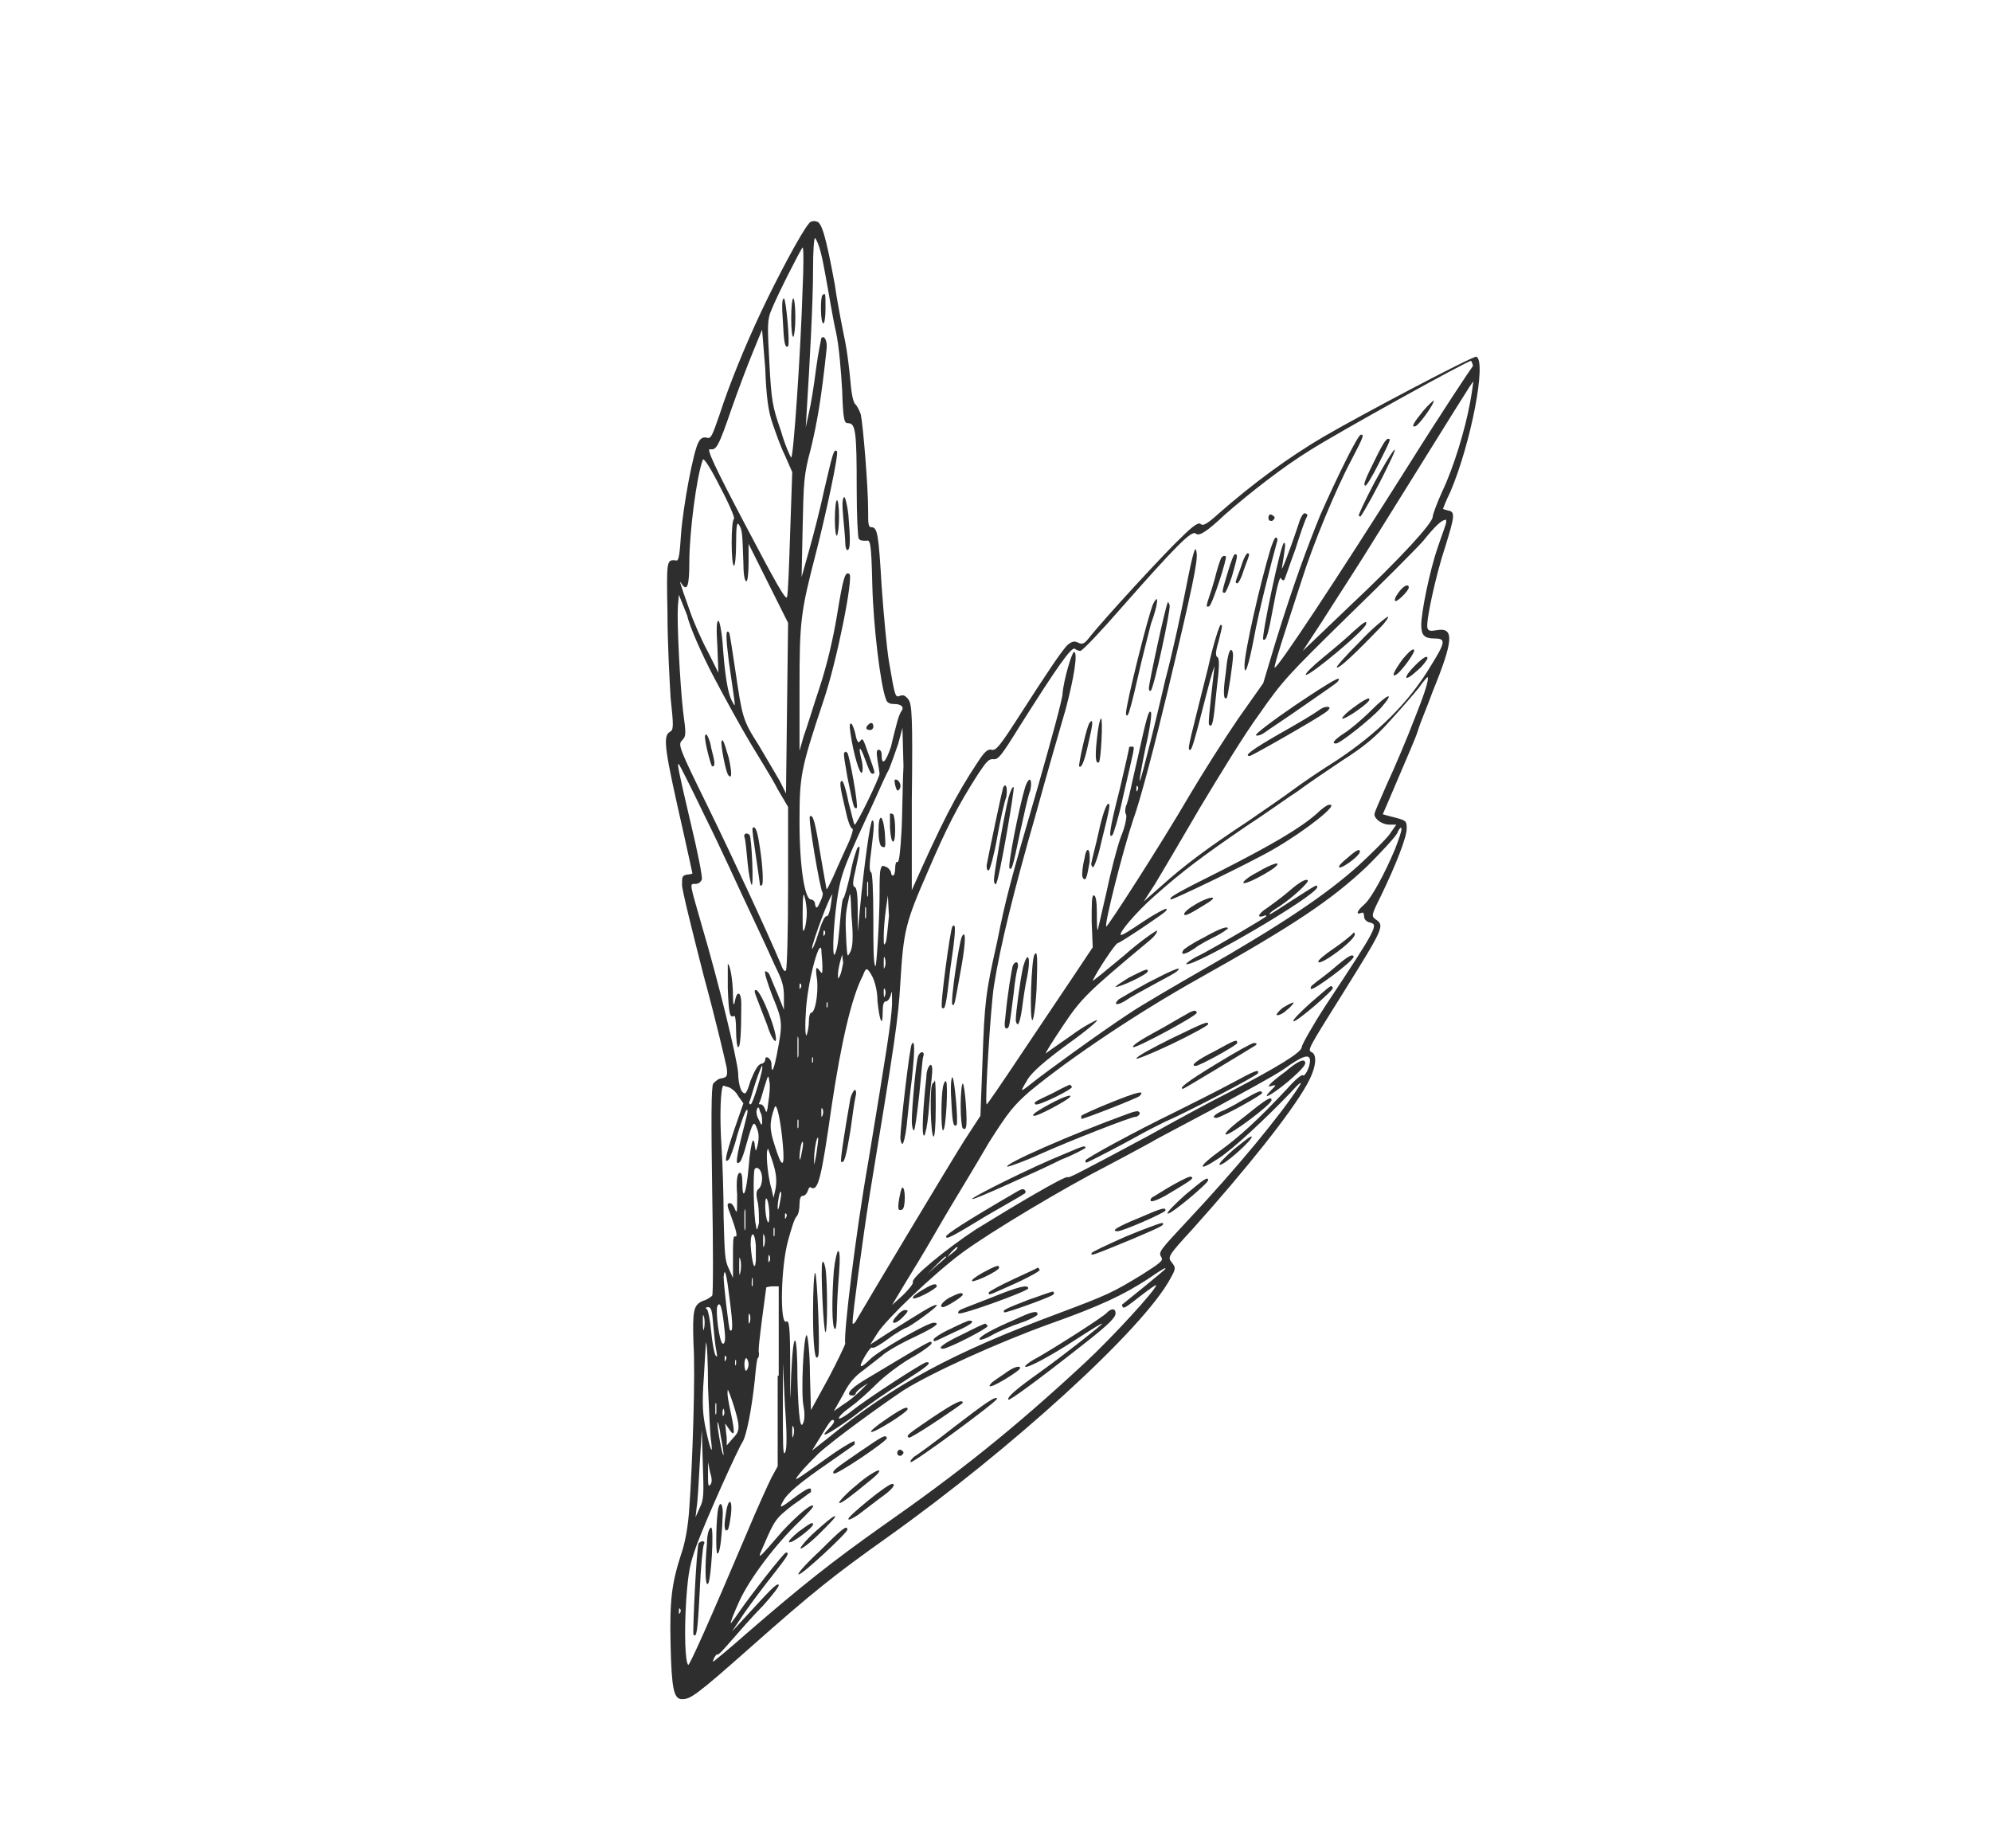 <?xml version="1.0" encoding="UTF-8"?> <!-- Generator: Adobe Illustrator 23.0.0, SVG Export Plug-In . SVG Version: 6.00 Build 0) --> <svg xmlns="http://www.w3.org/2000/svg" xmlns:xlink="http://www.w3.org/1999/xlink" x="0px" y="0px" viewBox="0 0 191.5 177.7" style="enable-background:new 0 0 191.5 177.7;" xml:space="preserve"> <style type="text/css"> .st0{clip-path:url(#SVGID_2_);} .st1{fill:#FFFFFF;} .st2{opacity:0.5;} .st3{fill-rule:evenodd;clip-rule:evenodd;fill:#EAEAE1;} .st4{fill-rule:evenodd;clip-rule:evenodd;fill:#EAE9DD;} .st5{fill-rule:evenodd;clip-rule:evenodd;fill:#F5F5EC;} .st6{fill-rule:evenodd;clip-rule:evenodd;fill:#EAEADF;} .st7{fill-rule:evenodd;clip-rule:evenodd;fill:#F6F6EC;} .st8{fill-rule:evenodd;clip-rule:evenodd;fill:#EDEDE3;} .st9{fill-rule:evenodd;clip-rule:evenodd;fill:#EAE9DF;} .st10{fill-rule:evenodd;clip-rule:evenodd;fill:#F6F6EE;} .st11{fill-rule:evenodd;clip-rule:evenodd;fill:#F8F9F3;} .st12{fill-rule:evenodd;clip-rule:evenodd;fill:#E8E7DE;} .st13{fill-rule:evenodd;clip-rule:evenodd;fill:#E7E7DE;} .st14{fill-rule:evenodd;clip-rule:evenodd;fill:#E4E3D8;} .st15{fill-rule:evenodd;clip-rule:evenodd;fill:#E6E6DB;} .st16{fill-rule:evenodd;clip-rule:evenodd;fill:#F8F9F0;} .st17{fill-rule:evenodd;clip-rule:evenodd;fill:#F9FAF4;} .st18{fill-rule:evenodd;clip-rule:evenodd;fill:#F8F9F1;} .st19{fill-rule:evenodd;clip-rule:evenodd;fill:#F9FAF3;} .st20{fill-rule:evenodd;clip-rule:evenodd;fill:#F1F1E7;} .st21{fill:#F6F6EE;} .st22{fill:#F5F5EC;} .st23{fill-rule:evenodd;clip-rule:evenodd;fill:#EEECE1;} .st24{fill-rule:evenodd;clip-rule:evenodd;fill:#E6E6DC;} .st25{fill-rule:evenodd;clip-rule:evenodd;fill:#DFDFD4;} .st26{fill-rule:evenodd;clip-rule:evenodd;fill:#DEDED4;} .st27{fill:#EAEAE1;} .st28{fill-rule:evenodd;clip-rule:evenodd;fill:#E2E1D6;} .st29{fill:#F6F6EC;} .st30{fill-rule:evenodd;clip-rule:evenodd;fill:#E4E4DA;} .st31{fill-rule:evenodd;clip-rule:evenodd;fill:#DCDCD1;} .st32{fill-rule:evenodd;clip-rule:evenodd;fill:#F6F4EB;} .st33{fill-rule:evenodd;clip-rule:evenodd;fill:#E3E3D8;} .st34{clip-path:url(#SVGID_4_);} .st35{fill:#6E9267;} .st36{fill:#2E2E2E;} .st37{fill:#747774;} .st38{fill:#4B7A46;} </style> <g id="Background_2"> </g> <g id="Background_1"> <g> <g> <path class="st36" d="M77.8,21.5c-0.7,0.8-3,5.1-4.6,8.5c-1.6,3.4-3.1,7.1-4,9.9c-0.7,2-0.8,2.3-1.2,2.2c-0.3-0.1-0.6,0-0.8,0.4 c-0.5,0.8-1.5,6.2-1.7,8.9c-0.1,1.6-0.2,2.5-0.4,2.5c-1-0.1-1-0.2-0.9,5.1c0,2.8,0.2,6.4,0.3,8.1c0.3,2.8,0.3,3.1-0.1,3.3 c-0.7,0.4-0.4,2,1.3,9.5c0.5,2.2,0.9,4.1,0.9,4.1c0,0-0.2,0.1-0.5,0.1c-0.5,0.1-0.5,0.2-0.5,1c0,0.5,1,4.5,2.1,8.8 c1.2,4.4,2.1,8.3,2.2,8.8c0.1,0.8,0,0.9-0.5,1c-0.3,0-0.6,0.3-0.8,0.5c-0.2,0.3-0.2,3.6-0.1,10.3c0.1,5.4,0.1,10,0,10.1 c-0.1,0.1-0.5,0.4-0.9,0.5c-0.9,0.4-1,0.9-0.9,4.1c0.2,3-0.1,11.7-0.4,15.8c-0.1,1.7-0.4,3.4-0.8,4.5c-0.9,2.8-1.1,4.4-1,8.7 c0.1,4.2,0.3,5.2,1.1,5.2c0.8,0,1.3-0.3,6.6-5c6.1-5.4,8-6.9,13.2-10.6c11.8-8.4,24.6-20,27.2-24.9c0.5-0.9,0.5-1,0.1-1.5 c-0.4-0.5-0.4-0.6,2-3.2c5.2-5.8,9.5-11.2,11-13.9c0.9-1.6,1-2.8,0.5-3.1c-0.5-0.2-0.4-0.3,3.1-5.9c3.8-6.1,3.9-6.3,3-6.9 c-0.4-0.3-0.4-0.4,0.5-2.2c1.5-3.1,2.5-5.7,2.5-6.5c0-0.8,0-0.8-1.6-1.2c-0.4-0.1-0.7-0.2-0.7-0.2c0,0,0.7-1.6,1.5-3.5 c0.8-1.9,1.7-3.9,1.9-4.6c0.2-0.7,0.9-2.3,1.4-3.7c2-4.9,2.1-6.2,0.4-5.9c-0.6,0.1-0.8,0.1-0.9-0.2c-0.2-0.5,0.8-5.1,1.7-7.8 c0.9-2.9,1-3.4,0.3-3.5c-0.3-0.1-0.5-0.1-0.5-0.2c0,0,0.3-0.8,0.7-1.6c2-4.7,3.5-12.6,2.5-13c-0.3-0.1-11.1,5.6-14.7,7.7 c-3.4,2-6.8,4.5-10.1,7.4c-1.1,1-1.5,1.2-1.7,1c-0.2-0.2-0.7,0.1-1.9,1.3c-1.4,1.3-7.5,7.9-8.9,9.7c-0.4,0.5-0.6,0.6-1,0.4 c-0.4-0.2-0.6-0.1-1,0.2c-0.6,0.6-2,2.7-4.7,6.9c-1.8,2.8-2.2,3.3-2.6,3.2c-0.4-0.1-0.7,0.2-1.3,1.1c-2.2,3.3-3.6,6.1-6.4,12.4 C87.7,86,87.7,82,87.7,77c0.1-8.2,0-9.2-0.3-9.7c-0.3-0.4-0.5-0.5-0.8-0.4c-0.5,0.2-0.5,0.2-1.1-3.3c-0.2-1.2-0.5-4.4-0.7-7.2 c-0.3-5.1-0.4-5.7-1-5.7c-0.3,0-0.3-0.4-0.3-1.6c0-2.4-0.5-8.3-0.7-9.2c-0.1-0.4-0.4-0.9-0.5-1c-0.2-0.1-0.4-0.9-0.5-2.2 c-0.1-1.1-0.3-2.8-0.5-3.8c-0.2-1-0.7-3.4-1-5.5c-0.9-4.9-1.3-6.1-1.8-6.1C78.3,21.2,77.9,21.3,77.8,21.5L77.8,21.5z M79.4,26.5 c0.3,1.6,0.7,4.1,1,5.4c0.3,1.3,0.5,3.9,0.6,5.6c0.1,3,0.2,3.2,0.6,3.2c0.7,0,0.8,0.9,0.8,6.3c0,2.5,0.1,4.7,0.2,4.8 c0.1,0.2,0.4,0.2,0.7,0.2c0.4-0.1,0.5,0,0.6,4.2c0.1,4.1,0.8,9.7,1.3,11c0.1,0.4,0.4,0.5,0.8,0.5c0.7,0,1,0.3,0.7,0.7 c-0.1,0.1-0.3,0.6-0.4,1c-0.1,0.4-0.4,1.5-0.6,2.4c-0.5,1.5-0.9,1.9-0.9,0.8c0-0.3-0.1-0.5-0.3-0.5c-0.2,0-0.2,0.3-0.1,1 c0.1,0.6,0.2,1.2,0.2,1.3c0,0.4-2.3,5.1-2.4,4.9c-0.1-0.1-0.3-1.1-0.6-2.2c-0.2-1.1-0.5-2-0.6-2c-0.3,0-0.2,0.6,0.3,2.7 c0.2,1,0.5,1.9,0.7,1.9c0.1,0-0.1,0.8-0.6,1.8c-0.4,0.9-1,2.2-1.3,2.9c-0.3,0.6-0.5,1.1-0.6,1.1c0,0-0.3-1.6-0.6-3.4 c-0.5-3.1-0.7-3.8-1-3.6c-0.2,0.2,1,7.1,1.2,7.3c0.1,0.1,0,0.5-0.2,0.9c-0.3,0.7-0.4,0.7-0.5,0.3c0-0.3-0.2-0.5-0.4-0.5 c-0.6,0-1.1-3.2-1.1-7.4c0-4.5,0.1-5.1,2.3-11.7c1.3-3.8,2.9-11.9,2.5-12.2c-0.4-0.3-0.6,0.3-1.2,4c-0.4,2.4-1,4.9-1.7,7 c-0.6,1.8-1.2,3.8-1.5,4.6l-0.4,1.4l0-6c0-6.5,0.1-7.3,1.6-13.1c0.9-3.5,2.2-9.5,2-9.7c-0.3-0.3-0.4,0.2-1.2,3.6 c-0.4,1.9-1.1,4.6-1.5,6l-0.7,2.5l0.1-4.8c0.1-4.4,0.1-5,0.8-7.6c0.6-2.5,1-4.8,1.5-9.5c0.1-0.8-0.2-1.4-0.5-1.1 c0,0-0.3,1.4-0.5,2.9c-0.2,1.6-0.5,3.5-0.7,4.3l-0.3,1.4l0.1-1.7c0.3-4.8,0.6-10.4,0.6-13.4c0-2,0.1-3.2,0.2-3.1 C78.8,23.4,79.1,24.8,79.4,26.5L79.4,26.5z M77.2,27.7C77,34.2,76.3,44.1,76.1,44c-0.1-0.1-0.6-1.2-1-2.6 c-0.8-2.3-0.9-2.8-1.1-6.5c-0.2-3.6-0.2-4.2,0.2-5.1c0.6-1.5,2.9-6,3-6C77.3,23.8,77.3,25.6,77.2,27.7L77.2,27.7z M74.3,40.7 c0.3,0.9,0.8,2.3,1.2,3.1l0.7,1.6L76,51.2c-0.1,3.1-0.2,5.9-0.3,6.2c-0.1,0.4-1-1.2-4-6.9c-2.9-5.5-3.8-7.4-3.4-7.3 c0.6,0.1,0.8-0.2,2.1-4c0.6-1.7,1.5-4.1,2-5.3l0.9-2.2l0.3,3.7C73.7,38.1,73.9,39.6,74.3,40.7L74.3,40.7z M141.6,35.3 c-0.1,0.1-2.9,4.3-6.1,9.4c-7,11.1-12.7,19.7-12.9,19.5c-0.1-0.1,0.9-3.2,2.6-8.4c1.1-3.5,3.3-8.8,4.8-11.6 c1.2-2.3,1.2-2.4,0.9-2.4c-0.3,0-2.3,4.1-3.9,7.7c-1.3,3.2-2.6,6.7-4.3,12.2l-1.2,4l-2.4,3.4c-1.3,1.9-3.4,5.2-4.7,7.4 c-2.8,4.8-7.9,12.7-8,12.6c-0.2-0.2,1.6-7.3,2.6-10.3c0.7-1.9,2.1-7.3,3.3-12.3c2.4-10,2.9-12.5,2.8-13.3 c-0.1-0.9-0.3-0.4-1.1,3.7c-0.4,2-1.2,5.8-1.9,8.4c-0.6,2.6-1.4,5.9-1.8,7.4c-0.9,3.6-0.9,3-0.1-0.9c0.4-1.7,0.6-3.2,0.5-3.3 c-0.2-0.3-0.4,0.4-1.3,4.5c-0.5,2.1-0.9,4.2-1.1,4.5c-0.1,0.4-0.1,0.7,0,0.8c0.1,0.1,0,1-0.5,2.2c-0.4,1.1-1,3.5-1.4,5.4 c-0.4,1.8-0.8,3.4-0.8,3.5c-0.1,0.1-0.1-0.7-0.1-1.6c0-1.1-0.1-1.7-0.3-1.7c-0.2,0-0.2,0.8-0.2,2.5l0.1,2.5l-1.8,2.7 c-1,1.5-3.3,4.9-5.1,7.6c-1.8,2.7-3.3,4.9-3.3,4.8c-0.2-0.2,0.4-9.5,0.7-11.4c0.6-3.8,1.9-9.1,4-16.4c1.1-4,2.4-8.5,2.9-10.2 c0.8-3,1.2-5.5,0.8-5.5c-0.2,0-1,2.7-1.1,4c0,0.5-1.1,4.5-2.3,8.7c-2.8,9.6-3.2,11.2-4,15.2c-1.1,4.9-1.2,5.7-1.4,11.4l-0.2,5.3 l-1.5,2.3c-1.4,2.2-9.6,15.9-10.4,17.3c-0.2,0.4-0.4,0.5-0.4,0.3c0-0.8,1-8.2,1.6-12c2.5-15.2,2.8-17.2,3-20.7 c0.3-5,0.5-5.8,2.6-10.6c1.8-4.2,2.9-6.4,4.9-9.5c0.8-1.2,1-1.4,1.4-1.4c0.5,0.1,0.8-0.3,2.6-3.2c3.6-5.7,5-7.7,5.3-7.4 c0.1,0.1,0.4,0.2,0.5,0.2c0.2,0,2-1.9,4-4.2c5.2-5.9,6.7-7.4,7.1-7.1c0.3,0.3,1-0.1,2.8-1.8c2.4-2.1,5.6-4.6,8.2-6.2 c2.5-1.6,15.1-8.6,15.5-8.6C141.7,35.1,141.7,35.2,141.6,35.3L141.6,35.3z M141.4,38.7c-0.5,2.7-1.6,6.3-2.7,8.6 c-0.5,1.1-0.9,2.2-0.9,2.4c0,0.6-3.1,4-8,8.6l-4.5,4.3l1.9-2.9c1-1.6,3.5-5.4,5.4-8.5c7.3-11.7,9-14.5,9.1-14.5 C141.7,36.8,141.6,37.6,141.4,38.7L141.4,38.7z M70.6,49.9c-0.3,0.1-0.3,4.5,0,4.5c0.1,0,0.2-0.9,0.2-2.2c0-1.7,0.1-2.1,0.3-1.7 c0.3,0.5,0.3,0.8,0.4,3.6c0,1,0.1,1.8,0.3,1.8c0.1,0,0.2-0.8,0.2-1.8l0-1.8l1.9,3.8l1.9,3.8L75.7,68l-0.1,8.3l-0.6-1.2 c-0.4-0.7-1.3-2.2-2-3.4c-1.6-2.5-1.6-2.7-2.3-7.4c-0.3-1.9-0.5-3.5-0.6-3.5c-0.3-0.3-0.3,0.4,0,2.8c0.7,4.9,0.7,4.5,0.3,3.8 c-0.4-0.7-0.7-2.6-0.9-5.6c-0.1-1.2-0.3-2.1-0.4-2.1c-0.2,0-0.2,0.9-0.1,2.5l0.1,2.5l-1-2c-0.6-1.1-1.4-2.9-1.8-4.1 c-1-2.8-1-2.9-0.7-2.4c0.5,0.7,0.7,0.1,0.7-2.1c0-2.9,0.7-8.3,1.3-9.9c0.1-0.2,0.8,0.9,1.7,2.7C70.1,48.4,70.7,49.8,70.6,49.9 L70.6,49.9z M139.1,50.2c0,0.2-0.4,1.2-0.8,2.4c-0.8,2.3-1.6,6.3-1.6,7.5c0,1,0.3,1.3,1.3,1.3c1.1,0,1,0.4-0.3,2.5 c-2.2,3.7-5.2,6.6-9.1,9.2c-1.6,1-3.5,2.3-4.3,2.9c-0.8,0.6-2.7,1.9-4.3,3c-3.8,2.5-6.2,4.3-8.3,6.2l-1.7,1.5l1.1-1.7 c0.6-1,2.5-4.2,4.3-7.3c1.8-3,4.3-7.1,5.7-9c2.3-3.3,2.8-3.8,8.5-9.4c3.3-3.2,6.6-6.5,7.3-7.3c1.2-1.5,1.8-2,2.1-2 C139.1,49.9,139.1,50,139.1,50.2L139.1,50.2z M68.6,65c1.1,2.1,2.7,5,3.6,6.5c0.9,1.5,2.1,3.4,2.6,4.4l1,1.7l0,7.7 c0,4.2-0.1,7.8-0.2,8c-0.1,0.2-0.3,0-0.5-0.6c-1.4-3.3-4.7-10.4-7.1-15.3c-2.7-5.5-2.8-5.8-2.4-6.2c0.4-0.4,0.4-0.6,0.1-2.8 c-0.3-2.7-0.6-8.5-0.5-10.1l0.1-1.1l0.8,2C66.3,60.2,67.5,62.9,68.6,65L68.6,65z M136.1,69c-0.8,2.1-2,4.9-2.7,6.4 c-0.6,1.4-1.2,2.7-1.2,2.9c0,0.5,0.8,1,1.4,1h0.7l-0.7,1c-0.4,0.5-1.7,1.8-2.9,2.9c-3.1,2.8-7.4,5.7-15.1,10.1 c-2.6,1.5-5.7,3.3-6.9,4.1c-2.9,1.9-8.4,5.9-9.5,6.8c-0.5,0.4-0.9,0.7-0.9,0.6c0-0.1,0.3-0.6,0.6-1.1c0.5-0.7,1.5-1.6,3.8-3.3 c1.7-1.2,3-2.3,2.8-2.3c-0.1,0-1.3,0.6-2.5,1.5c-1.3,0.9-2.3,1.6-2.4,1.7c-0.1,0,0.6-1.1,1.6-2.6c1.8-2.7,2.3-3.2,8.3-8.2 c0.5-0.4,0.8-0.8,0.8-1c0-0.1-1.5,0.9-3.2,2.4c-1.7,1.4-3,2.5-3,2.4c0.4-0.9,2.2-3.6,2.4-3.6c0.1,0,1.2-0.7,2.4-1.5 c2.5-1.7,2.3-1.6,2.3-1.8c0-0.1-1,0.4-2.2,1.2c-1.2,0.8-2.1,1.4-2.2,1.3c-0.2-0.2,1.5-2.2,3.2-3.7c2.7-2.4,4.7-3.9,8.8-6.7 c2-1.3,4.2-2.9,5-3.4c0.8-0.6,2.7-1.9,4.2-2.9c2.2-1.4,3.3-2.3,4.8-4c1.1-1.2,2.3-2.6,2.7-3.1c0.4-0.6,0.8-1,0.8-1 C137.5,65.3,136.9,67,136.1,69L136.1,69z M86.7,80.1c-0.1,1.6-0.2,2.9-0.4,2.8c-0.1-0.1-0.2,0.2-0.2,0.6s-0.1,0.7-0.2,0.7 c-0.1,0-0.2-0.1-0.2-0.3c0-0.1-0.2-0.4-0.4-0.5c-0.4-0.2-0.5-0.2-0.6,0.2c-0.1,0.3-0.1,1.3-0.1,2.3c0,2.5-0.3,7.2-0.4,7 C84,92.8,84,90.8,84,88.4c0-2.9-0.1-4.4-0.2-4.5c-0.2-0.1-0.2-0.7,0-2.1c0.3-2.4,0.3-2.9,0.1-2.9c-0.2,0-0.8,4.4-1.2,8.6 l-0.2,2.1l0-2.1c0-1.4-0.1-2.2-0.3-2.2c-0.2-0.1-0.2-0.5,0.1-1.7c0.4-1.9,0.5-2.4,0.2-2.1c-0.1,0.1-0.5,1.3-0.7,2.5 c-0.3,1.3-0.6,2.4-0.7,2.4c-0.1,0.1-0.2,1.1-0.3,2.2c-0.1,1.1-0.2,2.4-0.4,2.9c-0.4,1.4-0.3-2.1,0.1-4.9c0.3-2.1,0.6-2.9,1.5-5 c0.6-1.4,1.6-3.5,2.1-4.6c0.5-1.1,1.1-2.5,1.4-3c0.2-0.5,0.6-1.6,0.9-2.5l0.4-1.5l0.1,3.7C86.8,75.5,86.8,78.5,86.7,80.1 L86.7,80.1z M67.9,78.7c1.4,2.8,3.2,6.8,4.2,8.9c1,2.1,2.1,4.5,2.5,5.4c0.6,1.2,0.8,1.8,0.8,2.8l0,1.3l-0.6-1.5 c-0.4-0.9-0.7-1.7-0.8-1.9c-0.1-0.2-0.3-0.3-0.4-0.3c-0.1,0.1,0.2,1.1,0.7,2.4c1,2.4,1,2.6,0.4,5.7c-0.3,1.5-0.5,1.8-0.5,0.8 c0-0.5-0.6-0.9-0.6-0.4c0,0.2-0.2,0.4-0.4,0.4c-0.3,0.1-0.6,0.6-1,1.6c-0.4,1.3-0.5,1.4-0.8,1.1c-0.2-0.2-0.4-1-0.4-1.8 c-0.1-1.4-1.9-8.8-3.5-14.2c-1.2-4.2-1.2-4-0.6-4c0.3,0,0.5-0.2,0.6-0.4c0.1-0.2-0.4-2.7-1.1-5.6c-1.2-5.1-1.3-5.7-1.1-5.5 C65.4,73.6,66.6,76,67.9,78.7L67.9,78.7z M109.4,76c-0.1,0.2-0.1,0.1-0.1-0.1c0-0.2,0-0.4,0.1-0.3 C109.5,75.7,109.5,75.9,109.4,76L109.4,76z M134.2,81.6c-1,2.4-2.3,4.8-3,5.4c-0.7,0.6-0.8,1-0.3,0.8c0.2-0.1,0.3,0,0.3,0.3 c0,0.3,0.2,0.5,0.5,0.6c0.9,0.2,0.9,0.3-4.2,8c-1.3,2-2.3,3.8-2.3,4c0,0.5-2.3,1.9-6.9,4.3c-1.8,0.9-5.3,2.8-7.8,4.2 c-6.9,3.7-7.7,4.1-7.8,4c-0.2-0.2-5.4,2.9-8.8,5c-2.9,1.9-6.3,4.7-6.1,5.1c0.1,0.1-0.4,0.7-0.9,1.2l-1.1,1l0.6-1 c0.3-0.5,1.2-2,2-3.3c0.8-1.3,2.1-3.6,3-5.1c0.9-1.5,2.6-4.3,3.7-6.2c1.9-3,2.4-3.6,4-5c3.9-3.2,10.3-7.5,16.2-10.8 c9.1-5.1,12.7-7.5,16.2-10.8c1.4-1.4,2.7-2.8,2.9-3.2c0.2-0.5,0.4-0.6,0.4-0.4C134.8,80,134.5,80.8,134.2,81.6L134.2,81.6z M83.5,86.1c-0.1,0.3-0.1,0.1-0.1-0.6c0-0.7,0-0.9,0.1-0.6C83.5,85.2,83.5,85.7,83.5,86.1L83.5,86.1z M77.6,87.8 c0,0.5-0.1,1.2-0.2,1.5c-0.2,0.5-0.2,0.2-0.2-1.5c0-1.7,0.1-2.1,0.2-1.5C77.5,86.6,77.6,87.3,77.6,87.8L77.6,87.8z M81.8,91.5 c-0.3,0.6-0.3,0.6-0.4-0.9c-0.1-2.1-0.1-2.7,0.2-4c0.2-1,0.2-0.9,0.3,1.5C82.1,90.2,82,91.1,81.8,91.5L81.8,91.5z M79.9,87.1 c-0.1,0.7-0.3,1.1-0.4,1c-0.2,0-0.5,0.7-0.8,1.7c-0.3,1-0.6,1.6-0.6,1.4c0-0.5,1.8-5.4,2-5.2C80,86,80,86.5,79.9,87.1L79.9,87.1z M85.2,90.6C85,91,85,90.9,85,90c0-0.6,0.1-1.8,0.2-2.5l0.2-1.4l0.1,2C85.4,89.1,85.3,90.3,85.2,90.6L85.2,90.6z M83.3,88.2 c-0.1,0.3-0.1,0.1-0.1-0.4c0-0.5,0-0.7,0.1-0.5C83.3,87.5,83.3,87.9,83.3,88.2L83.3,88.2z M79.3,89.9c-0.1,0.2-0.1,0.1-0.1-0.1 c0-0.2,0-0.4,0.1-0.3C79.4,89.6,79.4,89.8,79.3,89.9L79.3,89.9z M79.1,92.9c0,0.8,0,0.8-0.3,0.4c-0.3-0.4-0.4-0.3-0.2,1 c0.1,1.4-0.2,3.1-0.6,3.1c-0.1,0-0.2,0.4-0.2,0.8c0,0.5-0.1,1-0.2,1.3c-0.1,0.3-0.2-0.4-0.1-2c0.1-2.8,1.3-7.3,1.5-6.2 C79,91.7,79.1,92.4,79.1,92.9L79.1,92.9z M80.8,93.8c-0.2,0.4-0.2,0.4-0.2-0.1c0-0.3,0.1-0.8,0.2-1.2l0.2-0.7l0.1,0.8 C81,93.1,80.9,93.6,80.8,93.8L80.8,93.8z M85.1,93c-0.1,0.3-0.1,0.1-0.1-0.4c0-0.5,0-0.7,0.1-0.5C85.2,92.4,85.2,92.8,85.1,93 L85.1,93z M83.9,93.9c0.2,0.4,0.5,1.3,0.5,2.4c0.2,1.9,0.5,2.6,0.5,1c0-0.7,0.1-1,0.3-1c0.2,0,0.4-0.3,0.5-0.7 c0.1-0.5,0.1-0.1,0.1,1c-0.1,1.8-0.5,4.3-2.3,15.2c-1.2,6.8-2.4,16.7-2.2,17.4c0,0.1-0.7,1.6-1.6,3.3l-1.7,3.1l-0.1-3.5 c0-1.9-0.2-3.6-0.3-3.7c-0.3-0.2-0.6,5.7-0.3,6.9c0.1,0.5,0.1,1.1,0,1.4c-0.3,1-0.5-0.3-0.6-4.1c0-4.7-0.4-5-0.6-0.4 c-0.1,3.1-0.1,3.1-0.1-1c0-3.7-0.1-4.3-0.4-4.1c-0.6,0.2-0.5-5.3,0.2-7.8c0.3-1.1,0.6-2.1,0.8-2.3c0.2-0.2,0.3-0.7,0.3-1.2 c0-0.5,0.1-0.8,0.3-0.8c0.2,0,0.4-0.2,0.5-0.5c0.1-0.3,0.2-0.4,0.3-0.3c0.7,0.4,1-0.9,2-7.9c0.9-6,1.9-10.4,3-12.5 C83.3,93,83.4,93,83.9,93.9L83.9,93.9z M77,95c-0.1,0.2-0.1,0.1-0.1-0.1c0-0.2,0-0.4,0.1-0.3C77.1,94.7,77.1,94.9,77,95L77,95z M85.1,95.8C85.1,96,85,95.9,85,95.5c0-0.4,0-0.5,0.1-0.4C85.2,95.3,85.2,95.6,85.1,95.8L85.1,95.8z M79.6,96.8 c-0.1,0.2-0.1,0.1-0.1-0.1c0-0.2,0-0.4,0.1-0.3C79.6,96.4,79.6,96.6,79.6,96.8L79.6,96.8z M76.8,101.5c-0.1,0.5-0.1,0.1-0.1-0.8 c0-0.9,0-1.3,0.1-0.8C76.8,100.3,76.8,101.1,76.8,101.5L76.8,101.5z M78.2,102.1c-0.1,0.2-0.1,0.1-0.1-0.1c0-0.2,0-0.4,0.1-0.3 C78.2,101.7,78.2,101.9,78.2,102.1L78.2,102.1z M126,102c0,0.6-0.5,1.6-0.7,1.4c-0.1-0.1-0.8,0.5-1.5,1.3c-2.9,3.1-4.7,4.7-6.5,6 c-2.1,1.5-2.2,2.1-0.1,0.7c1.4-0.9,4.5-3.8,6.9-6.3c0.9-1,1.2-1.2,0.9-0.7c-1.8,2.8-6.1,8-10.7,12.9c-2.8,3-2.9,3.1-2.6,3.6 c0.2,0.3,0,0.5-1.9,1.7c-2.8,1.7-3.2,1.9-8,3.7c-10.2,3.8-15.8,6.8-22.3,12.1l-1.4,1.1l0.8-1.3c0.9-1.5,1.1-1.8,1.3-1.6 c0.1,0.1-0.1,0.4-0.4,0.7c-1.2,1.2-0.2,0.7,2.3-1.1c1.4-1.1,3.6-2.6,4.9-3.4c2.2-1.4,2.7-1.8,2.1-1.8c-0.3,0-5.7,3.5-7.2,4.7 c-0.6,0.5-1.2,0.8-1.2,0.7c-0.1-0.1,0.4-0.6,1.1-1.1c0.7-0.5,1.8-1.5,2.5-2.2c0.7-0.7,2.1-1.8,3.3-2.5c1.1-0.6,2-1.3,2-1.4 c0-0.4,0.1-0.4-6.6,3.6c-1.3,0.8-1.7,1.4-1,1.4c0.2,0,0.3-0.1,0.3-0.2c0-0.1,0.3-0.4,0.6-0.6l0.6-0.4l-0.7,0.7 c-0.4,0.4-1.1,1-1.6,1.3l-1,0.7l0.9-1.6c0.6-1.2,1.2-1.8,1.9-2.3c0.5-0.4,1.3-1,1.8-1.4c0.4-0.4,1.8-1.2,3.1-1.8 c2.1-1,2.6-1.4,1.9-1.4c-0.6,0-5.3,2.7-6.1,3.5c-1,1-1.2,0.9-0.5-0.3c0.3-0.5,0.6-0.9,0.7-0.8c0.1,0.1,0.8-0.3,1.6-0.9 c0.8-0.6,1.6-1,1.6-1c0.3,0,3.2-2.1,3-2.2c-0.3-0.1-1.5,0.7-4.7,2.7l-1.7,1.1l0.7-1.1c0.8-1.3,5.4-5.7,8.1-7.7 c2.7-2,9.9-6.3,14.2-8.5c2.1-1.1,3.9-2.1,4.1-2.2c0.1-0.1,2.6-1.4,5.6-3c2.9-1.6,6.1-3.3,7.1-4C125.3,101.5,126,101.3,126,102 L126,102z M72.9,104.4c-0.3,1-0.6,1.8-0.7,1.8c-0.1,0-0.2-0.1-0.1-0.3c0.1-0.2,0.3-1,0.6-1.9c0.3-0.9,0.6-1.6,0.6-1.5 C73.4,102.6,73.2,103.4,72.9,104.4L72.9,104.4z M73.9,106c-0.1,1-0.2,1.1-0.3,0.7c-0.1-0.3-0.3-0.5-0.4-0.5c-0.2,0-0.2,0-0.2-0.1 c0.1-0.1,0.3-0.8,0.5-1.5c0.4-1.3,0.4-1.3,0.5-0.6C74.1,104.4,74,105.4,73.9,106L73.9,106z M70.2,104.6c0.2,0.1,0.6,0.4,0.8,0.8 l0.5,0.7l-0.9,2.6c-0.8,2.4-1,3.3-0.5,2.8c0.1-0.1,0.5-1.1,0.8-2.3c0.6-2,1-2.9,1-2.3c0,0.2-0.3,1.3-0.6,2.5 c-0.5,2.1-0.6,2.8-0.1,2.3c0.1-0.1,0.4-0.9,0.6-1.7c0.6-2.1,0.7-2.3,1-1.5c0.2,0.5,0.2,0.9,0.1,1.5c-0.2,0.8-0.2,0.8-0.3,0.2 c0-0.3-0.1-0.6-0.2-0.5c-0.1,0.1-0.3,1.2-0.4,2.6c-0.2,2.4-0.6,3.4-0.6,1.4c0-0.7-0.1-1-0.3-0.9c-0.2,0.1-0.3,0.8-0.2,2.1 c0,1.6,0,1.9-0.2,1.4c-0.1-0.3-0.3-0.6-0.5-0.6c-0.3,0-0.3,0.2,0.1,1.2c0.5,1.4,0.7,2.1,0.4,2c-0.2-0.1-0.2,0.6-0.2,1.9l0,2.1 l-0.4-0.9c-0.4-0.8-0.4-1.5-0.5-4.9c0-2.2-0.1-5.3-0.2-6.8c-0.2-2.9-0.1-5.9,0.2-5.9C69.8,104.5,70,104.5,70.2,104.6L70.2,104.6z M75.3,110.1c0.2,2.3-0.1,2.3-0.8,0c-0.5-1.5-0.5-2.2,0-3.6C74.7,105.9,75.1,107.8,75.3,110.1L75.3,110.1z M73.3,107.9 c0,0.4-0.1,0.3-0.3-0.2c-0.2-0.3-0.3-0.8-0.2-1c0.1-0.3,0.2-0.3,0.3,0.2C73.3,107.2,73.3,107.6,73.3,107.9L73.3,107.9z M79.1,107.3c-0.1,0.2-0.1,0.1-0.1-0.3c0-0.4,0-0.5,0.1-0.4C79.2,106.8,79.2,107.1,79.1,107.3L79.1,107.3z M76.8,108.4 c-0.1,0.2-0.1,0.1-0.1-0.3c0-0.4,0-0.5,0.1-0.4C76.8,107.9,76.8,108.2,76.8,108.4L76.8,108.4z M78.5,111.1 c-0.2,1-0.2,1.1-0.2,0.4c0-0.9,0.3-2.5,0.4-2C78.7,109.7,78.6,110.4,78.5,111.1L78.5,111.1z M77.1,110.9 c-0.1,0.6-0.2,0.8-0.2,0.4c0-0.6,0.2-1.6,0.3-1.5C77.3,109.9,77.2,110.4,77.1,110.9L77.1,110.9z M74.4,112c0.3,1,0.3,1.6,0.2,2.3 l-0.2,0.9l-0.2-0.9c-0.4-1.3-0.6-3.9-0.3-3.8C73.9,110.6,74.2,111.3,74.4,112L74.4,112z M73.3,113.3c0,0.4-0.1,0.8-0.3,1 c-0.3,0.2-0.3,0.6-0.1,1.4c0.1,0.6,0.1,1.4,0.1,1.9c-0.2,0.8-0.2,0.8-0.3,0.2c-0.2-0.7-0.3-5.2-0.1-5.4 C72.9,112.1,73.3,112.6,73.3,113.3L73.3,113.3z M75,115.7c-0.1,0.6-0.2,0.8-0.2,0.4c0-0.6,0.2-1.6,0.3-1.5 C75.2,114.7,75.1,115.2,75,115.7L75,115.7z M74,116.8c0,0.8-0.1,0.9-0.2,0.6c-0.1-0.2-0.2-0.9-0.2-1.4c0-0.8,0.1-0.9,0.2-0.6 C73.9,115.6,74,116.3,74,116.8L74,116.8z M71.7,118.1c-0.1,0.5-0.1,0.1-0.1-0.8c0-0.9,0-1.3,0.1-0.8 C71.7,116.9,71.7,117.6,71.7,118.1L71.7,118.1z M75.6,117.1c-0.1,0.2-0.1,0.1-0.1-0.1c0-0.2,0-0.4,0.1-0.3 C75.7,116.8,75.7,116.9,75.6,117.1L75.6,117.1z M74.5,118.8c-0.1,0.2-0.1,0.1-0.1-0.3c0-0.4,0-0.5,0.1-0.4 C74.5,118.3,74.5,118.6,74.5,118.8L74.5,118.8z M72.7,119.8c0,0.3,0,1,0,1.4c-0.1,1.3-0.4,0.1-0.5-1.5 C72.2,118.3,72.6,118.4,72.7,119.8L72.7,119.8z M73.5,119.8c-0.1,0.3-0.1,0.1-0.1-0.5c0-0.6,0-0.8,0.1-0.5 C73.6,119,73.6,119.5,73.5,119.8L73.5,119.8z M92.1,120c0,0-0.2,0.3-0.5,0.5l-0.5,0.4l0.4-0.5C91.9,120,92.1,119.8,92.1,120 L92.1,120z M71.2,122.4c-0.1,0.4-0.1,0.1-0.1-0.6c0-0.7,0-1.1,0.1-0.7C71.3,121.4,71.3,122,71.2,122.4L71.2,122.4z M74,121.3 c-0.1,0.2-0.1,0-0.1-0.3c0-0.3,0.1-0.4,0.1-0.3C74.1,120.9,74.1,121.2,74,121.3L74,121.3z M91,120.9c0,0-0.4,0.4-0.9,0.8 l-0.9,0.8l0.8-0.8C90.8,120.9,91,120.7,91,120.9L91,120.9z M112.1,122c0,0.1-3.6,3-4.1,3.4c-0.1,0-0.1,0.2,0,0.3 c0.1,0.2,0.7-0.3,1.6-1c0.9-0.7,1.6-1.2,1.6-1.1c0,0.4-4.2,5-6.9,7.5c-6.9,6.4-12.2,10.6-19.5,15.7c-4.8,3.4-7.7,5.7-12.9,10.2 c-1.8,1.6-3.3,2.8-3.3,2.8c-0.1-0.1,0.3-0.8,0.4-0.7c0.1,0.1,0.7-0.6,1.4-1.4c0.7-0.8,2-2.3,3-3.3c0.9-1,1.6-1.9,1.5-2 c-0.2-0.2-0.9,0.6-3.3,3.2l-1.2,1.3l1.2-1.8c0.7-1,1.9-2.6,2.7-3.6c1.4-1.8,1.7-2.2,1.3-2.2c-0.2,0-3.4,4.1-4.5,5.7 c-0.4,0.6-0.8,1.1-0.8,1.1c-0.1,0,0.3-1,0.8-2.1c1-2.2,3.5-5.5,5.8-7.7c0.8-0.8,1.4-1.4,1.3-1.5c-0.2-0.2-1.5,0.9-2.9,2.4 c-2.6,3-2.5,2.9-1.8,1.3c1-2.3,1.1-2.5,2.8-3.8c0.9-0.6,1.6-1.2,1.7-1.2c0,0,0-0.2,0-0.3c-0.1-0.2-0.6,0.1-1.3,0.6 c-1.7,1.3-1.8,1.3-1.4,0.6c0.4-0.8,1.6-1.8,4.5-3.8c1.3-0.9,2.3-1.6,2.4-1.7c0,0,0-0.2,0-0.3c0-0.1-1.1,0.5-2.5,1.5 c-3.5,2.5-3.5,2.5-2.7,1.5c0.4-0.5,1.2-1.3,1.7-1.8c1.4-1.3,6.1-4.7,8.2-6.1c2.7-1.7,9.1-4.6,14.1-6.4c4.8-1.7,7.1-2.8,9.4-4.3 C112,121.9,112.1,121.9,112.1,122L112.1,122z M70.2,125.1c0.3,2.3,0.3,3.1,0,2.8c-0.1-0.1-0.6-4.4-0.6-5.1 C69.7,121.7,69.9,122.6,70.2,125.1L70.2,125.1z M72.4,123.6c-0.1,0.2-0.1,0.1-0.1-0.3c0-0.4,0.1-0.5,0.1-0.4 C72.4,123.1,72.4,123.4,72.4,123.6L72.4,123.6z M74.8,132.3v8.7l-0.6,1.1c-0.3,0.6-1.4,3-2.4,5.4c-3.6,8.5-5.5,12.7-5.6,12.6 c-0.3-0.2-0.4-3.1-0.2-6.2c0.2-2.9,0.4-3.6,1-5.3c1-2.7,4-9.3,4.4-9.9c0.4-0.6,0.9-3.2,1.2-6c0.1-1.1,0.2-2.1,0.3-2.1 c0.1-0.1,0.1-0.3,0.1-0.5c-0.1-0.2,0.1-1.7,0.3-3.3c0.2-1.6,0.4-2.9,0.4-3c0,0,0.3-0.1,0.6-0.1h0.6V132.3L74.8,132.3z M69.7,128 c0.1,0.9,0,1.3-0.2,1.2c-0.3-0.1-0.7-3.1-0.5-3.6C69.3,125,69.5,126,69.7,128L69.7,128z M68.6,127.4c0.1,1,0.2,2.1,0.3,2.5 c0.1,0.6,0.1,0.7-0.1,0.4c-0.1-0.2-0.3-1.2-0.4-2.3c-0.1-1.1-0.3-2-0.4-2.1c-0.2-0.1-0.1-0.2,0.1-0.2 C68.4,125.7,68.5,126,68.6,127.4L68.6,127.4z M67.7,127.8c0,0.3-0.1,0.1-0.1-0.6c0-0.7,0-0.9,0.1-0.6 C67.8,126.9,67.8,127.5,67.7,127.8L67.7,127.8z M72.1,127.2c-0.1,0.2-0.1,0-0.1-0.4c0-0.4,0-0.6,0.1-0.4 C72.2,126.6,72.2,126.9,72.1,127.2L72.1,127.2z M68.1,133.4c0.1,2.3,0.2,4.7,0.3,5.2c0.2,1.5-0.1,0.8-0.5-1.1 c-0.3-1.4-0.4-2.4-0.2-5.1c0.1-1.9,0.2-3.3,0.2-3.3C68,129.1,68.1,131,68.1,133.4L68.1,133.4z M69.8,130.8 c-0.1,0.2-0.1,0.1-0.1-0.1c0-0.2,0-0.4,0.1-0.3C69.9,130.5,69.9,130.6,69.8,130.8L69.8,130.8z M72,131.2c0,0.2-0.1,0.5-0.2,0.6 c-0.1,0.1-0.2-0.2-0.2-0.6c0-0.4,0.1-0.6,0.2-0.6C71.9,130.7,72,131,72,131.2L72,131.2z M70.8,131.2c-0.1,0.2-0.1,0.1-0.1-0.1 c0-0.2,0-0.4,0.1-0.3C70.8,130.9,70.8,131.1,70.8,131.2L70.8,131.2z M75.5,139.7c-0.2,0.3-0.2-0.8-0.2-4.1l0-4.5l0.2,4.1 C75.7,137.9,75.7,139.4,75.5,139.7L75.5,139.7z M71,136.8c0.1,0.7,0,1-0.5,1.5l-0.6,0.7v-0.6c0-0.3-0.1-0.8-0.1-1.1 c-0.1-0.5-0.1-0.5,0.3,0.1c0.6,0.9,0.6,0.4,0.2-1.5c-0.2-0.9-0.4-1.9-0.3-2.2C69.9,133.2,70.8,135.6,71,136.8L71,136.8z M68.9,135.9c-0.1,0.3-0.1,0.1-0.1-0.4c0-0.5,0-0.7,0.1-0.5C68.9,135.2,68.9,135.6,68.9,135.9L68.9,135.9z M69.6,136.1 c-0.1,0.2-0.1,0-0.1-0.3c0-0.3,0.1-0.4,0.1-0.3C69.7,135.7,69.7,136,69.6,136.1L69.6,136.1z M69.6,139.9 c-0.1,0.3-0.6-2.5-0.6-3.1c0-0.2,0.2,0.3,0.3,1.2C69.5,139,69.6,139.8,69.6,139.9L69.6,139.9z M76.3,138.1 c-0.1,0.3-0.1,0.1-0.1-0.4c0-0.5,0-0.7,0.1-0.5C76.4,137.4,76.4,137.8,76.3,138.1L76.3,138.1z M67.3,145l-0.4,0.9L67,145 c0.1-0.5,0.2-2.4,0.3-4.2l0.2-3.3l0.1,3.3C67.7,143.7,67.7,144.2,67.3,145L67.3,145z M68.3,142.8c-0.2,0.2-0.2-0.1-0.2-1l0-1.2 l0.2,1C68.5,142.2,68.5,142.6,68.3,142.8L68.3,142.8z M65.4,155.1c-0.1,0.2-0.1,0.1-0.1-0.1c0-0.2,0-0.4,0.1-0.3 C65.5,154.8,65.5,155,65.4,155.1L65.4,155.1z"></path> <path class="st36" d="M79.1,28.4c-0.2,0.2-0.2,2.7,0.1,2.7c0.1,0,0.2-0.6,0.2-1.4C79.4,28.2,79.4,28.1,79.1,28.4L79.1,28.4z"></path> <path class="st36" d="M81.1,49.7c0.1,1,0.2,2.2,0.2,2.5c0,0.4,0.1,0.7,0.2,0.7c0.3,0,0.3-1,0.1-3.4c-0.1-0.9-0.3-1.7-0.4-1.7 C81,47.9,81,48.6,81.1,49.7L81.1,49.7z"></path> <path class="st36" d="M80.3,49.9c0,1.1,0.1,1.7,0.2,1.6c0.1-0.1,0.2-0.9,0.2-1.8c0-1-0.1-1.6-0.2-1.6 C80.4,48.1,80.3,48.9,80.3,49.9L80.3,49.9z"></path> <path class="st36" d="M81.8,70.5c0.3,2.1,0.9,4,1.1,3.8c0.1-0.1,0.1-0.6,0-1.1c-0.4-1.5-0.2-1.6,0.3-0.2c0.3,0.8,0.5,1.4,0.7,1.4 c0.3,0,0.3,0-0.3-1.7c-0.6-1.7-0.6-1.8-0.9-1.4c-0.1,0.2-0.3,0-0.4-0.6c-0.1-0.5-0.3-1-0.4-1.1C81.7,69.5,81.7,69.8,81.8,70.5 L81.8,70.5z"></path> <path class="st36" d="M83.5,69.7c-0.3,0.3-0.2,0.5,0.2,0.5c0.2,0,0.3-0.2,0.3-0.3C84,69.5,83.8,69.4,83.5,69.7L83.5,69.7z"></path> <path class="st36" d="M81.2,72.4c-0.1,0.1,0.1,1.1,0.3,2.3c0.6,2.9,0.6,3.1,0.9,3c0.2-0.1-0.7-5.1-0.9-5.3 C81.3,72.2,81.3,72.3,81.2,72.4L81.2,72.4z"></path> <path class="st36" d="M75.3,30.9c0.1,2.1,0.2,2.6,0.5,2.4c0.2-0.2-0.2-4.6-0.4-4.6C75.2,28.7,75.2,29.5,75.3,30.9L75.3,30.9z"></path> <path class="st36" d="M76.1,30.6c0,1.2,0.1,1.8,0.2,1.8c0.1-0.1,0.2-0.9,0.2-1.9c0-1-0.1-1.8-0.2-1.8 C76.2,28.7,76.1,29.5,76.1,30.6L76.1,30.6z"></path> <path class="st36" d="M136.9,39.5c-0.9,1.1-1.2,1.6-0.8,1.5c0.3,0,1.9-2.2,1.8-2.5C137.9,38.5,137.4,38.9,136.9,39.5L136.9,39.5z "></path> <path class="st36" d="M132.5,43.7c-1.2,2.4-1.4,2.9-1.2,3c0.1,0.1,0.7-0.9,1.3-2.1c1.2-2.4,1.2-2.4,0.9-2.4 C133.3,42.2,132.9,42.9,132.5,43.7L132.5,43.7z"></path> <path class="st36" d="M132.2,46.4c-0.9,1.7-1.6,3.2-1.5,3.2c0.1,0.1,0.2,0.1,0.2,0c0.2-0.2,1.7-2.9,2.5-4.6 C134.9,42,134,43.1,132.2,46.4L132.2,46.4z"></path> <path class="st36" d="M124.9,50.4c-1,3-1.7,4.7-1.6,4.2c0.3-1.9,0.4-2.4,0.2-2.4c-0.3,0-2.2,9.1-2,9.3c0.3,0.2,0.5-0.6,1-3.3 c0.3-1.7,0.6-2.8,0.7-2.6c0.1,0.2,0.2,0.2,0.3,0.2c0.1-0.1,0.5-1.4,1.1-3c0.5-1.6,1-3,1.1-3.1c0.1-0.2,0-0.3-0.1-0.3 C125.4,49.2,125.1,49.7,124.9,50.4L124.9,50.4z"></path> <path class="st36" d="M122,49.8c0,0.2,0.1,0.3,0.3,0.3c0.1,0,0.3-0.2,0.3-0.3c0-0.1-0.1-0.2-0.3-0.3 C122.1,49.4,122,49.6,122,49.8L122,49.8z"></path> <path class="st36" d="M122.2,52.8c-1,3.3-2.5,9.9-2.5,11.2c0,1.2,0.4,0,0.9-2.6c0.4-2.3,1.7-7.4,2.2-9.2c0.1-0.3,0.1-0.5-0.1-0.5 C122.6,51.7,122.4,52.2,122.2,52.8L122.2,52.8z"></path> <path class="st36" d="M118.1,55c-0.6,2-0.6,2-0.3,2c0.1,0,0.4-0.7,0.7-1.6c0.5-1.8,0.6-2.1,0.3-2.1C118.7,53.2,118.4,54,118.1,55 L118.1,55z"></path> <path class="st36" d="M119.4,54.4c-0.2,0.6-0.5,1.3-0.5,1.4c-0.1,0.2,0,0.3,0.1,0.3c0.1,0,0.4-0.5,0.6-1.2 c0.2-0.6,0.5-1.3,0.5-1.4c0.1-0.2,0-0.3-0.1-0.3C119.9,53.2,119.6,53.7,119.4,54.4L119.4,54.4z"></path> <path class="st36" d="M117.5,53.6c-0.1,0.1-0.4,1-0.7,2.2c-0.3,1.1-0.7,2.1-0.7,2.3c-0.1,0.2,0,0.3,0.2,0.2 c0.3-0.1,1.8-4.8,1.6-4.8C117.7,53.4,117.6,53.5,117.5,53.6L117.5,53.6z"></path> <path class="st36" d="M110.9,58.1c-0.5,1.2-2.6,9.6-2.6,10.5c0,0.2,0.1,0.3,0.2,0.1c0.1-0.1,0.5-1.6,0.9-3.4 c0.4-1.8,1-4.1,1.3-5.3C111.4,58.1,111.5,56.9,110.9,58.1L110.9,58.1z"></path> <path class="st36" d="M112.3,58c-0.2,0.3-1.8,7.7-1.8,8.2c0,0.2,0.1,0.3,0.2,0.2c0.3-0.3,1.9-7.7,1.8-8.2 C112.4,57.9,112.3,57.8,112.3,58L112.3,58z"></path> <path class="st36" d="M116.2,64.2c-1.7,6.8-2,7.8-1.8,7.9c0.2,0.1,0.3-0.1,1.6-5.2c0.5-2,0.9-3.2,0.8-2.7 c-0.5,4.4-0.6,5.4-0.5,5.5c0.3,0.3,0.4-0.1,0.7-3.2c0.3-2.4,0.3-3.2,0.1-3.3c-0.2-0.1-0.2-0.5,0.1-1.5c0.4-1.6,0.4-1.6,0.2-1.6 C117.3,60.1,116.7,61.9,116.2,64.2L116.2,64.2z"></path> <path class="st36" d="M117.9,64.7c-0.3,2-0.2,2.7,0.1,2.4c0.1-0.1,0.6-3.4,0.6-4.1c0-0.3-0.1-0.5-0.2-0.5 C118.2,62.5,118,63.5,117.9,64.7L117.9,64.7z"></path> <path class="st36" d="M105.5,71.1c-0.2,1.8-0.1,2.4,0.2,2.2c0.2-0.2,0.4-4.2,0.2-4.2C105.8,69.1,105.6,70,105.5,71.1L105.5,71.1z "></path> <path class="st36" d="M104.8,69.5c-0.3,0.4-1.1,4.1-1,4.2c0.2,0.2,0.5-0.4,0.9-2.3C105.1,69.7,105.2,69,104.8,69.5L104.8,69.5z"></path> <path class="st36" d="M108.6,71.9c0,0.1-0.4,1.9-0.9,4c-1,3.9-1.1,4.8-0.7,4.4c0.1-0.1,0.6-1.7,1-3.6c1.1-4.8,1.2-4.9,0.9-4.9 C108.7,71.8,108.6,71.8,108.6,71.9L108.6,71.9z"></path> <path class="st36" d="M98.6,75.7c-0.6,2-1.7,7.6-1.5,7.8c0.2,0.2,0.3,0,1-3.4c0.4-1.8,0.8-3.7,1-4.1c0.1-0.5,0.1-0.8,0-1 C99,74.9,98.8,75.1,98.6,75.7L98.6,75.7z"></path> <path class="st36" d="M96.5,75.7c-0.1,0.2-1.4,6.4-1.6,7.5c0,0.3,0,0.5,0.2,0.5c0.1,0,0.5-1.4,0.8-3.1c0.3-1.7,0.7-3.5,0.9-4 C96.9,75.9,96.8,75.2,96.5,75.7L96.5,75.7z"></path> <path class="st36" d="M97,76.7c-0.5,2.1-1.4,7.4-1.4,7.9c0,0.3,0.1,0.5,0.2,0.4c0.3-0.3,1.8-9.1,1.7-9.3 C97.4,75.6,97.2,76,97,76.7L97,76.7z"></path> <path class="st36" d="M105.7,79.9c-0.3,1.4-0.7,2.8-0.7,3c-0.1,0.2,0,0.4,0.1,0.5c0.1,0.1,0.5-0.9,0.8-2.3 c0.9-3.6,0.9-3.8,0.7-3.8C106.4,77.3,106,78.5,105.7,79.9L105.7,79.9z"></path> <path class="st36" d="M104.3,82.6c-0.1,0.4-0.2,1-0.2,1.3c-0.1,0.6,0.3,0.9,0.4,0.4c0.1-0.2,0.2-0.9,0.3-1.4 C104.9,81.5,104.5,81.3,104.3,82.6L104.3,82.6z"></path> <path class="st36" d="M91.6,89.1c-0.2,0.3-1.2,7.6-1,7.8c0.3,0.3,0.4-0.2,0.8-3.7C91.9,89.8,92,88.6,91.6,89.1L91.6,89.1z"></path> <path class="st36" d="M92.5,90.1c-0.3,0.8-1.1,6.3-0.9,6.5c0.2,0.2,0.2,0.1,0.9-3.8C92.9,90.5,92.9,89.3,92.5,90.1L92.5,90.1z"></path> <path class="st36" d="M99.5,91.8c-0.3,0.4-0.5,6.3-0.2,6.3c0.1,0,0.3-1.2,0.4-3C99.8,92.2,99.8,91.3,99.5,91.8L99.5,91.8z"></path> <path class="st36" d="M98.4,93c-0.3,1.4-0.7,4.4-0.7,5.1c0,0.2,0.1,0.4,0.2,0.4c0.1,0,0.3-0.7,0.4-1.5c0.1-0.8,0.3-2.2,0.5-3.1 c0.2-1,0.2-1.7,0.1-1.8C98.8,91.9,98.6,92.3,98.4,93L98.4,93z"></path> <path class="st36" d="M97.4,92.9c-0.1,0.4-0.5,2.7-0.7,4.9c-0.1,0.7-0.1,1.1,0.1,1.1c0.3,0,0.3-0.3,0.7-3.4 c0.1-1.1,0.3-2.2,0.4-2.5C98,92.4,97.6,92.4,97.4,92.9L97.4,92.9z"></path> <path class="st36" d="M87.7,100.4c-0.2,0.2-1.1,8-1.1,9c0,0.3,0.1,0.6,0.2,0.6c0.1,0,0.3-0.8,0.4-1.7c0.1-0.9,0.3-3,0.5-4.5 C88,101,88,99.9,87.7,100.4L87.7,100.4z"></path> <path class="st36" d="M88.3,101.6c-0.2,0.5-0.6,5-0.6,6.2c0,0.5,0.1,0.9,0.2,0.9s0.3-1.5,0.5-3.3c0.2-1.8,0.3-3.5,0.4-3.8 C89,101.1,88.5,101,88.3,101.6L88.3,101.6z"></path> <path class="st36" d="M89.1,103.6c-0.3,2.7-0.5,5.8-0.2,5.6c0.1-0.1,0.3-1,0.4-2.1c0.1-1.1,0.2-2.6,0.3-3.3 c0.1-0.9,0.1-1.4-0.1-1.4C89.3,102.5,89.1,103,89.1,103.6L89.1,103.6z"></path> <path class="st36" d="M91.5,105.8c0.1,2.2,0.2,2.6,0.5,2.4c0.2-0.2-0.2-4.6-0.4-4.6C91.5,103.6,91.4,104.4,91.5,105.8L91.5,105.8 z"></path> <path class="st36" d="M90.7,104.5c-0.2,1-0.2,4.2,0,4.2c0.3,0,0.5-4.5,0.3-4.7C90.9,103.9,90.8,104.1,90.7,104.5L90.7,104.5z"></path> <path class="st36" d="M89.7,104.2c-0.3,0.2-0.2,5.1,0.1,5.1c0.1,0,0.2-1,0.2-2.7c0-1.5,0-2.7-0.1-2.7 C89.9,104,89.8,104.1,89.7,104.2L89.7,104.2z"></path> <path class="st36" d="M92.4,106.3c0,1.2,0.1,2.1,0.2,2.2c0.1,0.1,0.3,0.1,0.3-0.1c0.2-0.3-0.1-4.2-0.3-4.2 C92.5,104.2,92.4,105.2,92.4,106.3L92.4,106.3z"></path> <path class="st36" d="M86.5,115.2c-0.2,1.1-0.1,1.3,0.3,1.1c0.3-0.2,0.3-2.1,0-2.1C86.7,114.2,86.6,114.7,86.5,115.2L86.5,115.2z "></path> <path class="st36" d="M134.5,57c-0.3,0.4-0.4,0.7-0.3,0.8c0.2,0.1,1.3-1,1.3-1.3C135.5,56.1,135,56.3,134.5,57L134.5,57z"></path> <path class="st36" d="M130.8,61.7c-1.4,1.4-2.4,2.5-2.2,2.5c0.3,0,1.7-1.3,4.2-3.9c0.5-0.5,0.8-1,0.7-1 C133.4,59.3,132.1,60.3,130.8,61.7L130.8,61.7z"></path> <path class="st36" d="M130.2,60.7c-0.5,0.5-1.8,1.6-2.9,2.5c-1.1,0.9-1.8,1.6-1.7,1.7c0.4,0.1,5.8-4.4,5.8-4.9 C131.5,59.6,131.1,59.9,130.2,60.7L130.2,60.7z"></path> <path class="st36" d="M134.9,63.4c-0.8,1.1-1.2,1.9-0.5,1.4c0.6-0.5,1.8-2.2,1.6-2.3C135.9,62.3,135.4,62.8,134.9,63.4 L134.9,63.4z"></path> <path class="st36" d="M136.1,64c-1.2,1.2-1.1,1.7,0.2,0.5c0.6-0.5,1-1.1,1-1.2C137.3,63,136.9,63.2,136.1,64L136.1,64z"></path> <path class="st36" d="M124.6,67.8c-2.2,1.5-3.9,2.8-3.8,2.9c0.1,0.1,0.5,0,0.9-0.3c0.4-0.3,2.1-1.4,3.8-2.6s3.1-2.1,3.2-2.3 C129.1,64.9,128.2,65.4,124.6,67.8L124.6,67.8z"></path> <path class="st36" d="M131.9,68.3c-0.9,0.9-2.1,1.9-2.6,2.2c-0.9,0.6-1.3,1-0.8,1c0.4,0,3.4-2.4,4.3-3.4 C134.2,66.5,133.6,66.6,131.9,68.3L131.9,68.3z"></path> <path class="st36" d="M130.1,68.1c-0.7,0.5-1.1,1-1,1c0.3,0.1,2.6-1.5,2.6-1.8C131.8,67,131.3,67.2,130.1,68.1L130.1,68.1z"></path> <path class="st36" d="M126.7,68.4c-0.4,0.3-2.1,1.3-3.7,2.2c-2.6,1.5-3.4,2.1-2.8,2.1c0.2,0,6.5-3.6,7.3-4.2 c0.3-0.2,0.5-0.5,0.3-0.5C127.5,67.9,127.1,68.1,126.7,68.4L126.7,68.4z"></path> <path class="st36" d="M67.8,70.8c0,0.7,0.6,2.9,0.7,2.9c0.3,0,0.3-0.3-0.1-1.8c-0.1-0.7-0.4-1.3-0.5-1.3 C67.9,70.7,67.8,70.7,67.8,70.8L67.8,70.8z"></path> <path class="st36" d="M69.4,71.3c-0.1,0.2,0.4,3.1,0.7,3.3c0.3,0.3,0.3-0.3,0-1.7C69.6,71.2,69.5,71,69.4,71.3L69.4,71.3z"></path> <path class="st36" d="M72.4,79.6c-0.1,0.1,0.1,1.3,0.3,2.7c0.2,1.4,0.4,2.7,0.4,2.8c0,0.1,0.1,0.1,0.2,0c0.1-0.1,0.1-1.2-0.1-2.8 C72.9,80,72.7,79.4,72.4,79.6L72.4,79.6z"></path> <path class="st36" d="M71.6,80.5c0.1,0.2,0.2,1.3,0.3,2.4c0.1,1.1,0.3,2.1,0.4,2.2c0.2,0.1,0-4.5-0.2-4.8 C71.8,80,71.5,80.2,71.6,80.5L71.6,80.5z"></path> <path class="st36" d="M126.7,78.2c-1.7,1.5-4.5,3.1-9.2,5.5c-4.4,2.2-5.1,2.6-4.9,2.8c0.1,0.1,7.8-3.6,10-4.9 c3.1-1.8,6.2-4.3,5.3-4.2C127.8,77.3,127.2,77.7,126.7,78.2L126.7,78.2z"></path> <path class="st36" d="M129.6,82.5c-0.5,0.4-0.9,0.8-0.8,0.9c0.2,0.2,2-1.1,2-1.5C130.8,81.6,130.5,81.7,129.6,82.5L129.6,82.5z"></path> <path class="st36" d="M120.9,83.9c-0.8,0.4-1.4,0.9-1.3,1c0.1,0.2,1.9-0.7,2.9-1.4C123.5,82.7,122.4,83,120.9,83.9L120.9,83.9z"></path> <path class="st36" d="M124.1,85.6c-0.8,0.7-1.8,1.4-2.2,1.7c-0.8,0.5-1.1,1-0.4,0.8c0.2-0.1,0.3-0.1,0.3,0c0,0.1-4.6,2.8-6.3,3.7 c-0.9,0.4-1.5,0.9-1.4,0.9c0.6,0.4,12.6-6.6,12.6-7.4c0-0.3-0.1-0.2-2.3,1.2c-2,1.3-2.3,1.5-2.3,1.4c0-0.1,0.4-0.4,0.9-0.7 c1.5-1,2.8-2.3,2.8-2.5C125.7,84.4,124.9,84.9,124.1,85.6L124.1,85.6z"></path> <path class="st36" d="M115.1,86.9c-0.7,0.4-1.2,0.8-1.2,1c0,0.3,0.7-0.1,2.3-1.1C117.3,86.1,116.3,86.2,115.1,86.9L115.1,86.9z"></path> <path class="st36" d="M115.7,90.2c-1,0.5-1.9,1.1-1.9,1.2c-0.3,0.5,0.2,0.4,1.1-0.2c0.5-0.4,1.5-0.9,2.1-1.2 c0.6-0.3,1.1-0.7,1.1-0.7C118.1,89,117.3,89.3,115.7,90.2L115.7,90.2z"></path> <path class="st36" d="M108.6,94c-0.8,0.5-1.4,0.9-1.3,0.9c0.3,0.1,3.1-1.2,3.1-1.5C110.4,93.1,110.2,93.2,108.6,94L108.6,94z"></path> <path class="st36" d="M110.4,94.5c-1.3,0.7-2.6,1.5-2.8,1.6c-0.6,0.6-0.1,0.6,0.7,0.1c0.4-0.3,1.7-1,2.8-1.6 c1.1-0.6,2.1-1.1,2.2-1.3C113.7,92.9,112.7,93.3,110.4,94.5L110.4,94.5z"></path> <path class="st36" d="M86.1,75.5c0.1,0.4,0.2,0.6,0.3,0.5c0.3-0.2,0.3-0.7-0.1-1C86,74.9,86,75,86.1,75.5L86.1,75.5z"></path> <path class="st36" d="M85.6,78.3c0,0.1,0,0.7,0,1.3c0.1,1.7,0.5,1.8,0.5,0.2c0-0.8-0.1-1.4-0.2-1.5 C85.7,78.2,85.6,78.2,85.6,78.3L85.6,78.3z"></path> <path class="st36" d="M84.5,79.9c0,0.7,0.1,1.4,0.3,1.5c0.4,0.2,0.4,0.1,0.3-1.4C84.9,78.2,84.5,78.2,84.5,79.9L84.5,79.9z"></path> <path class="st36" d="M70,95c0.1,2.6,0.2,2.9,0.6,2.7c0.1-0.1,0.2,0.4,0.2,1.4c0,0.9,0.1,1.6,0.2,1.6c0.2,0,0.3-1.2,0.3-4.2 c0-1.1-0.4-1.3-0.6-0.3c-0.1,0.6-0.2,0.5-0.2-0.4c0-1.6-0.3-3.1-0.5-3.1C70,92.8,70,93.8,70,95L70,95z"></path> <path class="st36" d="M72.8,96c0.2,0.5,0.6,1.6,1,2.6c0.3,1,0.7,1.6,0.8,1.5c0.3-0.5-1.4-4.9-1.9-4.9 C72.5,95.2,72.6,95.5,72.8,96L72.8,96z"></path> <path class="st36" d="M130.1,89.8c-0.1,0.1-0.9,0.8-1.8,1.4c-0.9,0.6-1.6,1.2-1.5,1.3c0.2,0.4,3.7-2.2,3.5-2.7 C130.3,89.7,130.2,89.6,130.1,89.8L130.1,89.8z"></path> <path class="st36" d="M128.3,93.1c-0.8,0.7-1.7,1.3-1.9,1.5c-0.3,0.2-0.4,0.4-0.3,0.5c0.2,0.2,4.1-2.7,4.1-3.1 C130.1,91.7,129.7,91.9,128.3,93.1L128.3,93.1z"></path> <path class="st36" d="M126.1,96.4c-1,0.9-1.8,1.7-1.7,1.8c0.2,0.2,3.9-3,3.8-3.2C128,94.7,128.2,94.6,126.1,96.4L126.1,96.4z"></path> <path class="st36" d="M123.4,96.9c-0.4,0.3-0.7,0.7-0.6,0.7c0.1,0.1,0.6-0.1,1-0.5c0.4-0.3,0.7-0.7,0.6-0.7 C124.3,96.4,123.9,96.6,123.4,96.9L123.4,96.9z"></path> <path class="st36" d="M114,97.6c-0.4,0.2-1.7,1-3,1.7c-1.3,0.7-2.2,1.3-2,1.4c0.3,0.1,6.1-3,6.1-3.3 C115.1,97.1,114.8,97.1,114,97.6L114,97.6z"></path> <path class="st36" d="M112.6,99.9c-1.8,0.9-3.3,1.7-3.3,1.9c0,0.1,1.5-0.5,3.4-1.4c1.9-0.9,3.5-1.8,3.5-1.9 C116.2,98.2,116.1,98.2,112.6,99.9L112.6,99.9z"></path> <path class="st36" d="M116.8,101.1c-1.6,0.8-2.4,1.4-1.8,1.4c0.4,0,4-2,4-2.2C119,99.9,118.8,100,116.8,101.1L116.8,101.1z"></path> <path class="st36" d="M117,102.3c-2.8,1.7-3.7,2.4-3.2,2.4c0.1,0,6.7-4,7-4.2c0.1-0.1,0.1-0.2-0.2-0.2 C120.4,100.3,118.8,101.2,117,102.3L117,102.3z"></path> <path class="st36" d="M118.4,104.2c-1.3,0.7-3.7,1.9-5.3,2.7c-3.9,1.9-8.7,4.5-8.7,4.7c0,0.1,0,0.2,0.1,0.2c0.1,0,3.4-1.7,5-2.6 c0.7-0.4,1.9-1,2.5-1.3c2.1-0.9,9-4.5,9-4.7C121.1,102.8,120.8,102.9,118.4,104.2L118.4,104.2z"></path> <path class="st36" d="M101.3,105.1c-1.9,0.9-1.9,0.9-1.7,1.1c0.2,0.2,3.7-1.5,3.5-1.7c-0.1-0.1-0.2-0.2-0.2-0.2 C102.9,104.3,102.2,104.6,101.3,105.1L101.3,105.1z"></path> <path class="st36" d="M106.9,106c-1.5,0.6-2.8,1.2-2.9,1.3c0,0.1,0,0.3,0,0.3c0.3,0,5.4-2,5.6-2.2 C110.2,104.8,109.4,105,106.9,106L106.9,106z"></path> <path class="st36" d="M101.1,106.1c-1.5,0.8-2,1.2-1.6,1.2c0.4,0,3.2-1.5,3.4-1.8C103.2,105.2,102.4,105.4,101.1,106.1 L101.1,106.1z"></path> <path class="st36" d="M108.5,107.1c-5.5,2-12.1,4.9-11.6,5.1c0.1,0,1.6-0.5,3.1-1.2c2.9-1.3,8.8-3.6,9.2-3.6 c0.3,0,0.6-0.4,0.3-0.5C109.5,106.8,109,106.9,108.5,107.1L108.5,107.1z"></path> <path class="st36" d="M102.3,111c-3.2,1.3-8.8,4.1-8.8,4.3c0,0.1,1.4-0.5,3.2-1.3c1.8-0.8,4.2-1.9,5.4-2.5 c1.3-0.5,2.3-1.1,2.3-1.1C104.4,110.1,104.2,110.2,102.3,111L102.3,111z"></path> <path class="st36" d="M97.8,114.6c-5,2.9-6.8,4.1-6.8,4.3c0,0.3,0.3,0.2,3.9-2c1.9-1.1,3.5-2,3.6-2.1c0.1,0,0.2-0.2,0.1-0.3 C98.5,114.3,98.3,114.3,97.8,114.6L97.8,114.6z"></path> <path class="st36" d="M81.8,105.6c-0.5,2.8-1,6-0.9,6.1c0.3,0.3,0.5-0.6,0.9-3c0.2-1.5,0.4-2.9,0.5-3.3c0.1-0.4,0-0.6-0.1-0.6 C82.1,104.9,81.9,105.2,81.8,105.6L81.8,105.6z"></path> <path class="st36" d="M80.2,122.2c-0.2,2.7-0.2,5.4,0.1,5.6c0.1,0.1,0.2-0.5,0.2-1.5c0-0.9,0.1-2.6,0.2-3.8 c0.1-1.4,0.1-2.2-0.1-2.2C80.5,120.4,80.3,121.2,80.2,122.2L80.2,122.2z"></path> <path class="st36" d="M79.1,121.4c-0.2,0.3,0.1,6.7,0.3,6.7c0.2,0,0.2-4.8,0-6.1C79.3,121.5,79.2,121.2,79.1,121.4L79.1,121.4z"></path> <path class="st36" d="M78.2,126.2c0,3.3,0.2,4.9,0.5,4.2c0.2-0.4-0.1-8-0.3-8C78.3,122.4,78.2,124,78.2,126.2L78.2,126.2z"></path> <path class="st36" d="M123.7,103c-1.5,1.1-2.1,1.7-1.3,1.4c0.4-0.1,0.3,0-0.1,0.4c-1.1,1.1-0.1,0.6,1.6-0.8 c1.5-1.3,1.9-1.8,1.5-2C125.2,101.9,124.5,102.3,123.7,103L123.7,103z"></path> <path class="st36" d="M119.5,105.8c-0.8,0.5-1.8,1-2.1,1.1c-0.6,0.3-0.9,0.6-0.4,0.6c0.4,0,4.4-2.2,4.4-2.4 C121.3,104.8,121.1,104.9,119.5,105.8L119.5,105.8z"></path> <path class="st36" d="M119.8,107.3c-1.2,0.9-2.1,1.7-1.9,1.8c0.4,0.1,4.4-2.9,4.4-3.3C122.3,105.4,121.9,105.6,119.8,107.3 L119.8,107.3z"></path> <path class="st36" d="M118.7,110.5c-0.9,0.8-1.5,1.4-1.4,1.5c0.3,0.2,3.2-2.4,3.1-2.7C120.3,109.2,119.6,109.8,118.7,110.5 L118.7,110.5z"></path> <path class="st36" d="M112.9,113.9c-0.9,0.5-1.8,1.1-2,1.2c-0.2,0.1-0.3,0.3-0.2,0.4c0.1,0.1,0.9-0.2,1.7-0.7 c2-1.2,2.5-1.5,2.2-1.6C114.6,113,113.8,113.4,112.9,113.9L112.9,113.9z"></path> <path class="st36" d="M114,114.9c-1,0.9-1.8,1.7-1.7,1.8c0.2,0.2,3.9-2.9,3.9-3.2C116.2,113.1,115.8,113.4,114,114.9L114,114.9z"></path> <path class="st36" d="M109.6,117.1c-2.2,0.9-2.8,1.3-2.1,1.3c0.5,0,4.6-1.8,4.6-2C112.1,116.1,111.9,116.1,109.6,117.1 L109.6,117.1z"></path> <path class="st36" d="M108.3,118.9c-1.8,0.8-3.3,1.5-3.3,1.6c-0.1,0.3-0.1,0.3,3.8-1.3c2.8-1.2,3.3-1.4,3-1.6 C111.6,117.6,110,118.2,108.3,118.9L108.3,118.9z"></path> <path class="st36" d="M94.5,122.4c-0.7,0.4-1.1,0.7-1,0.8c0.3,0.1,2.6-1,2.6-1.3C96.1,121.6,95.8,121.7,94.5,122.4L94.5,122.4z"></path> <path class="st36" d="M97.5,123c-1.3,0.6-2.4,1.2-2.4,1.3c0,0.3-0.1,0.3,2.6-0.9c1.3-0.6,2.4-1.2,2.3-1.3 c-0.1-0.1-0.1-0.2-0.2-0.2C99.9,121.9,98.8,122.4,97.5,123L97.5,123z"></path> <path class="st36" d="M88.8,124c-1.4,0.8-1.3,1.2,0.1,0.5c0.6-0.3,1.2-0.7,1.2-0.8C90.1,123.4,89.8,123.4,88.8,124L88.8,124z"></path> <path class="st36" d="M95.3,124.8c-1.5,0.6-2.9,1.1-3,1.2c-0.1,0.1-0.2,0.2-0.1,0.3c0.2,0.2,6.6-2.1,6.7-2.4 C98.9,123.5,98,123.7,95.3,124.8L95.3,124.8z"></path> <path class="st36" d="M98.9,125c-2.3,0.9-2.5,1-2.3,1.2c0.1,0.1,4.3-1.4,4.7-1.7c0.1-0.1,0.1-0.2,0-0.3 C101.1,124.2,100.1,124.6,98.9,125L98.9,125z"></path> <path class="st36" d="M91.3,124.8c-0.7,0.4-1,0.9-0.6,0.9c0.3,0,1.9-1,1.9-1.2C92.6,124.2,92.1,124.4,91.3,124.8L91.3,124.8z"></path> <path class="st36" d="M86.3,126.5c-0.8,0.8-0.3,1,0.5,0.2c0.5-0.5,0.6-0.7,0.4-0.7C87,125.9,86.6,126.1,86.3,126.5L86.3,126.5z"></path> <path class="st36" d="M97.6,126.9c-2.1,0.9-3.4,1.6-3.4,1.9c0,0.1,0.5,0,1.2-0.4c0.7-0.4,1.9-0.9,2.8-1.2 c0.9-0.3,1.6-0.7,1.6-0.8C99.8,126,99.3,126.1,97.6,126.9L97.6,126.9z"></path> <path class="st36" d="M91.4,127.8c-0.9,0.4-1.6,0.9-1.6,1c0,0.3-0.1,0.3,2-0.7c1.6-0.7,2.1-1.1,1.4-1.1 C93.1,127,92.2,127.4,91.4,127.8L91.4,127.8z"></path> <path class="st36" d="M92.6,128.3c-1.9,0.9-2.5,1.4-1.9,1.4c0.5,0,4.4-2,4.3-2.2c-0.1-0.1-0.2-0.2-0.2-0.2 C94.8,127.2,93.8,127.7,92.6,128.3L92.6,128.3z"></path> <path class="st36" d="M106.5,126.2c-0.3,0.4-5.2,3.5-6.8,4.4c-0.6,0.3-1.1,0.7-1.1,0.8c0,0.3,2.3-0.9,4.9-2.6 c1.4-0.9,2.5-1.6,2.5-1.5c0,0.1-3.4,2.8-5.9,4.6c-2.4,1.7-3.3,2.5-3.1,2.7c0.1,0.1,2.6-1.7,7.3-5.4c2.3-1.8,3-2.5,3-2.9 C107.3,125.8,106.9,125.8,106.5,126.2L106.5,126.2z"></path> <path class="st36" d="M96.9,131.9c-0.4,0.3-0.9,0.6-1.3,0.9c-0.3,0.2-0.5,0.5-0.4,0.5c0.2,0.2,2.9-1.5,2.9-1.7 C98.2,131.3,97.6,131.4,96.9,131.9L96.9,131.9z"></path> <path class="st36" d="M91.8,137.2c-1.9,1.5-3.7,2.8-3.9,2.9c-0.2,0.2-0.4,0.4-0.3,0.5c0.1,0.2,8.3-5.8,8.3-6.1 C95.8,134.2,94.8,134.9,91.8,137.2L91.8,137.2z"></path> <path class="st36" d="M89.7,136.3c-1.3,0.9-2.4,1.6-2.4,1.8c0,0.1,0.1,0.2,0.3,0.1c1-0.5,5-3.2,5-3.3 C92.6,134.5,91.8,134.9,89.7,136.3L89.7,136.3z"></path> <path class="st36" d="M85.2,136.5c-0.9,0.6-1.6,1.2-1.4,1.2c0.3,0.1,3.5-1.9,3.5-2.2C87.3,135.2,86.8,135.4,85.2,136.5 L85.2,136.5z"></path> <path class="st36" d="M82.7,139.6c-2.5,1.7-2.7,1.9-2.5,2.1c0.2,0.2,5.1-3.1,5.1-3.4C85.2,137.9,84.9,138.1,82.7,139.6 L82.7,139.6z"></path> <path class="st36" d="M86.3,139.7c0,0.2,0.1,0.3,0.3,0.3c0.1,0,0.3-0.2,0.3-0.3c0-0.1-0.1-0.2-0.3-0.3 C86.5,139.4,86.3,139.5,86.3,139.7L86.3,139.7z"></path> <path class="st36" d="M82.4,142.8c-1,0.8-1.7,1.6-1.7,1.7c0.1,0.2,1-0.5,3.2-2.3c0.6-0.5,0.8-0.8,0.6-0.8 C84.3,141.4,83.3,142,82.4,142.8L82.4,142.8z"></path> <path class="st36" d="M83.5,144.3c-1.1,0.9-2,1.7-1.9,1.8c0.1,0.1,0.4-0.1,0.9-0.4c0.4-0.3,1.3-1,2.1-1.6 c1.3-0.9,1.6-1.4,1.2-1.4C85.6,142.7,84.6,143.4,83.5,144.3L83.5,144.3z"></path> <path class="st36" d="M78.4,147.3c-0.9,0.8-1.5,1.6-1.4,1.6c0.1,0.1,1-0.6,1.9-1.5c0.9-0.9,1.6-1.6,1.4-1.6 C80.1,145.8,79.3,146.5,78.4,147.3L78.4,147.3z"></path> <path class="st36" d="M76.8,147.3c-0.6,0.5-1,0.9-0.9,1c0.2,0.2,2.3-1.4,2.3-1.7C78.2,146.3,77.9,146.5,76.8,147.3L76.8,147.3z"></path> <path class="st36" d="M78.9,149.1c-1.3,1.2-2.2,2.2-2.1,2.3c0.2,0.2,4.7-4,4.7-4.3C81.5,146.6,81,147,78.9,149.1L78.9,149.1z"></path> <path class="st36" d="M69.8,145.7c-0.2,1.1-0.1,1.7,0.2,1.4c0.1-0.1,0.2-0.7,0.3-1.4C70.5,144,70,144,69.8,145.7L69.8,145.7z"></path> <path class="st36" d="M69.1,145c-0.2,0.6-0.3,4.4-0.1,4.4c0.2,0,0.4-1,0.5-3.5C69.6,144.8,69.3,144.2,69.1,145L69.1,145z"></path> <path class="st36" d="M68,148.4c-0.2,2.2-0.2,4.2,0.1,3.9c0.3-0.3,0.6-5.4,0.3-5.4C68.2,146.9,68,147.6,68,148.4L68,148.4z"></path> <path class="st36" d="M67.2,148.4c-0.2,0.3-0.6,8.6-0.5,8.8c0.3,0.3,0.4-0.2,0.6-4.2c0.1-2.3,0.3-4.3,0.4-4.5 C67.9,148.2,67.5,148.1,67.2,148.4L67.2,148.4z"></path> </g> </g> </g> </svg> 